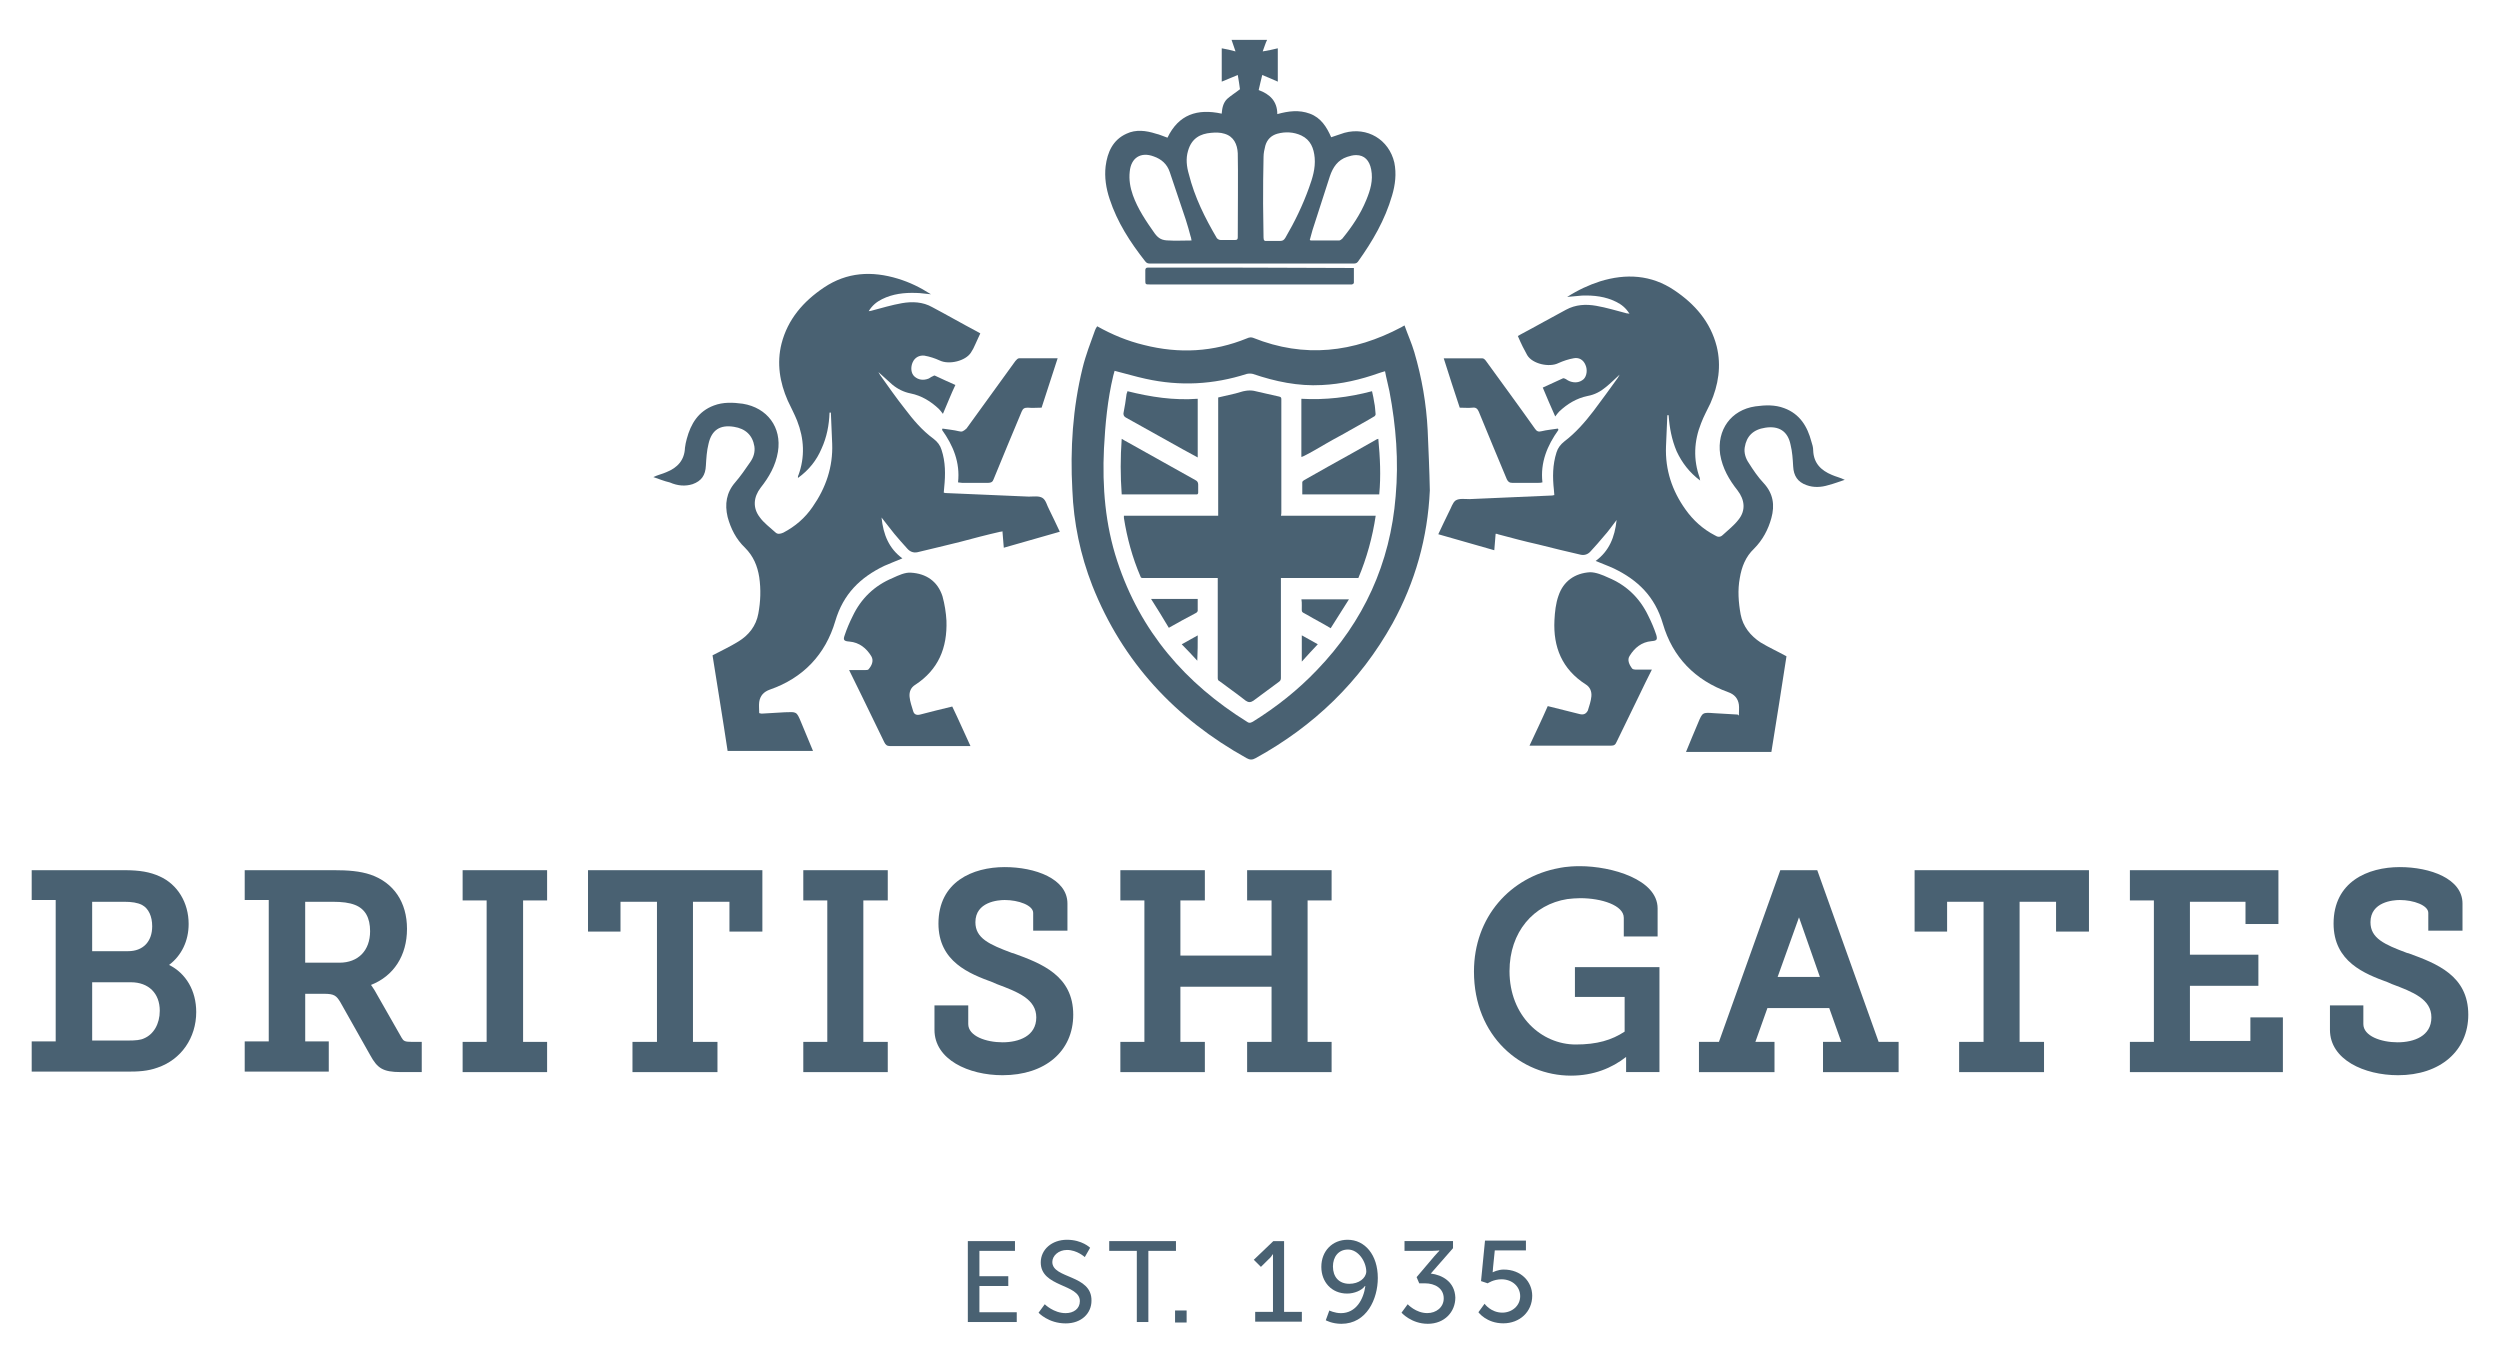 <?xml version="1.0" encoding="utf-8"?>
<!-- Generator: Adobe Illustrator 16.0.0, SVG Export Plug-In . SVG Version: 6.00 Build 0)  -->
<!DOCTYPE svg PUBLIC "-//W3C//DTD SVG 1.1//EN" "http://www.w3.org/Graphics/SVG/1.1/DTD/svg11.dtd">
<svg version="1.1" id="Layer_1" xmlns="http://www.w3.org/2000/svg" xmlns:xlink="http://www.w3.org/1999/xlink" x="0px" y="0px"
	 width="220px" height="120px" viewBox="-70 -38.25 220 120" enable-background="new -70 -38.25 220 120" xml:space="preserve">
<g>
	<polygon fill="#496172" points="16.188,74.917 18.729,74.917 18.729,74.057 16.188,74.057 16.188,71.826 19.318,71.826 
		19.318,70.967 15.169,70.967 15.169,78.088 19.474,78.088 19.474,77.228 16.188,77.228 	"/>
	<path fill="#496172" d="M22.604,72.805c0-0.548,0.546-1.059,1.29-1.059c0.9,0,1.566,0.629,1.566,0.629l0.471-0.822
		c0,0-0.704-0.704-2.037-0.704c-1.33,0-2.308,0.859-2.308,1.996c0,2.19,3.442,1.879,3.442,3.405c0,0.666-0.545,1.056-1.252,1.056
		c-1.056,0-1.838-0.782-1.838-0.782l-0.545,0.745c0,0,0.86,0.94,2.386,0.94c1.408,0,2.271-0.9,2.271-1.997
		C26.09,73.901,22.604,74.293,22.604,72.805z"/>
	<polygon fill="#496172" points="33.485,70.967 27.611,70.967 27.611,71.826 30.04,71.826 30.04,78.088 31.056,78.088 
		31.056,71.826 33.485,71.826 	"/>
	<rect x="33.405" y="77.072" fill="#496172" width="1.018" height="1.059"/>
	<path fill="#496172" d="M42.956,70.967h-0.902l-1.721,1.645l0.628,0.623l0.668-0.661c0.274-0.233,0.35-0.433,0.35-0.433h0.043
		c0,0,0,0.236,0,0.433v4.62h-1.565v0.862h4.107v-0.862h-1.564V70.97h-0.043V70.967z"/>
	<path fill="#496172" d="M48.589,70.849c-1.327,0-2.312,0.978-2.312,2.386c0,1.33,0.903,2.349,2.273,2.349
		c0.624,0,1.29-0.273,1.564-0.666h0.037c-0.155,1.177-0.822,2.389-2.149,2.389c-0.548,0-1.021-0.233-1.021-0.233l-0.312,0.859
		c0,0,0.549,0.312,1.371,0.312c2.23,0,3.208-2.189,3.208-4.03C51.249,72.182,50.115,70.849,48.589,70.849z M48.745,74.724
		c-0.941,0-1.446-0.629-1.446-1.526c0-0.825,0.468-1.489,1.327-1.489c0.903,0,1.607,1.059,1.607,1.957
		C50.195,74.25,49.567,74.724,48.745,74.724z"/>
	<path fill="#496172" d="M55.909,73.823l1.956-2.233v-0.626h-4.268v0.862h2.43c0.392,0,0.629-0.04,0.629-0.04v0.04
		c0,0-0.194,0.193-0.431,0.468l-1.563,1.844l0.23,0.545h0.511c0.86,0,1.645,0.431,1.645,1.328c0,0.782-0.666,1.292-1.445,1.292
		c-1.016,0-1.726-0.779-1.726-0.779l-0.543,0.742c0,0,0.86,0.978,2.312,0.978c1.483,0,2.424-1.056,2.424-2.308
		C58.021,74.527,56.887,73.938,55.909,73.823z"/>
	<path fill="#496172" d="M62.326,73.471c-0.511,0-0.94,0.231-0.94,0.231h-0.038c0,0,0.038-0.156,0.038-0.387l0.155-1.529h2.741
		v-0.862h-3.601l-0.35,3.563l0.586,0.195c0,0,0.511-0.354,1.209-0.354c0.94,0,1.65,0.626,1.65,1.489
		c0,0.862-0.747,1.445-1.569,1.445c-1.016,0-1.564-0.782-1.564-0.782l-0.543,0.747c0,0,0.704,0.976,2.193,0.976
		c1.44,0,2.542-1.016,2.542-2.427C64.83,74.527,63.853,73.471,62.326,73.471z"/>
	<path fill="#496172" d="M82.872,24.628c-0.666-0.037-1.37-0.075-2.036-0.118c-1.017-0.075-1.017-0.075-1.408,0.862
		c-0.355,0.825-0.704,1.686-1.059,2.545c2.504,0,5.009,0,7.513,0c0.474-2.859,0.897-5.675,1.328-8.414
		c-0.779-0.43-1.559-0.782-2.269-1.212c-0.897-0.586-1.563-1.411-1.763-2.467c-0.193-1.059-0.274-2.152-0.075-3.208
		c0.161-0.978,0.511-1.881,1.252-2.58c0.747-0.747,1.253-1.688,1.526-2.7c0.313-1.137,0.161-2.153-0.661-3.053
		c-0.516-0.546-0.94-1.174-1.332-1.798c-0.274-0.393-0.431-0.903-0.35-1.371c0.155-0.981,0.741-1.566,1.8-1.725
		c1.21-0.193,1.994,0.317,2.23,1.489c0.156,0.629,0.194,1.252,0.231,1.918c0.043,0.822,0.393,1.371,1.177,1.645
		c0.624,0.231,1.29,0.194,1.919,0c0.468-0.118,0.979-0.314,1.445-0.467c-0.397-0.196-0.784-0.277-1.134-0.433
		c-0.94-0.39-1.606-1.019-1.645-2.153c0-0.274-0.08-0.548-0.161-0.785c-0.35-1.327-1.016-2.426-2.386-2.934
		c-0.822-0.314-1.678-0.277-2.543-0.159c-2.149,0.314-3.401,2.077-3.096,4.227c0.199,1.214,0.785,2.23,1.532,3.171
		c0.629,0.822,0.741,1.76,0.075,2.58c-0.393,0.511-0.903,0.9-1.37,1.333c-0.237,0.234-0.468,0.193-0.704,0.038
		c-1.06-0.548-1.914-1.333-2.58-2.268c-1.177-1.645-1.801-3.485-1.72-5.56c0.037-0.9,0.075-1.838,0.118-2.741
		c0.037,0,0.07,0,0.113,0c0.075,1.094,0.273,2.152,0.703,3.168c0.474,1.021,1.14,1.881,2.075,2.582
		c-0.038-0.115-0.038-0.156-0.038-0.233c-0.586-1.604-0.511-3.247,0.118-4.813c0.237-0.626,0.543-1.174,0.822-1.76
		c0.704-1.604,0.974-3.289,0.549-5.009c-0.549-2.15-1.919-3.719-3.725-4.931c-2.031-1.371-4.262-1.489-6.535-0.785
		c-0.973,0.314-1.919,0.747-2.897,1.371c0.511-0.038,0.903-0.078,1.296-0.119c1.053-0.038,2.074,0.081,3.01,0.548
		c0.478,0.234,0.865,0.545,1.182,1.056c-0.118-0.038-0.161-0.038-0.236-0.038c-0.902-0.234-1.8-0.511-2.703-0.667
		c-0.897-0.156-1.801-0.116-2.66,0.352c-1.328,0.704-2.623,1.448-3.956,2.152c-0.075,0.038-0.193,0.118-0.273,0.156
		c0.155,0.354,0.273,0.628,0.43,0.94c0.118,0.231,0.273,0.508,0.393,0.742c0.467,0.785,1.956,1.096,2.74,0.704
		c0.431-0.194,0.897-0.352,1.371-0.433c0.43-0.078,0.822,0.121,1.016,0.588c0.193,0.427,0.118,0.976-0.156,1.252
		c-0.354,0.312-0.784,0.35-1.215,0.194c-0.118-0.038-0.236-0.119-0.349-0.194c-0.081-0.04-0.161-0.081-0.236-0.081
		c-0.586,0.277-1.215,0.548-1.801,0.825c0.35,0.862,0.704,1.642,1.097,2.542c0.155-0.196,0.23-0.314,0.349-0.433
		c0.704-0.667,1.526-1.171,2.505-1.371c0.629-0.115,1.134-0.39,1.607-0.785c0.392-0.312,0.778-0.704,1.209-1.094
		c-0.075,0.116-0.113,0.196-0.156,0.274c-0.704,0.978-1.413,1.959-2.149,2.934c-0.747,0.976-1.569,1.916-2.548,2.661
		c-0.35,0.277-0.586,0.586-0.704,0.976c-0.35,1.096-0.35,2.192-0.23,3.289c0,0.156,0.037,0.314,0.037,0.467
		c-0.08,0-0.118,0.038-0.193,0.038c-2.43,0.119-4.854,0.199-7.282,0.317c-0.393,0-0.897-0.081-1.209,0.118
		c-0.274,0.193-0.393,0.664-0.592,1.016c-0.312,0.629-0.623,1.29-0.935,1.957c1.645,0.473,3.283,0.94,4.928,1.408
		c0.038-0.508,0.081-0.976,0.118-1.446c0.081,0,0.156,0,0.193,0.038c1.178,0.314,2.349,0.629,3.563,0.9
		c1.252,0.314,2.505,0.626,3.72,0.9c0.349,0.081,0.666-0.038,0.897-0.312c0.392-0.43,0.784-0.863,1.134-1.292
		c0.393-0.427,0.747-0.938,1.14-1.449c-0.162,1.529-0.667,2.741-1.844,3.604c0.548,0.234,1.097,0.427,1.606,0.664
		c2.112,1.021,3.602,2.467,4.306,4.855c0.859,2.938,2.816,4.969,5.75,6.027c0.549,0.193,0.86,0.549,0.941,1.094
		c0.037,0.312,0,0.626,0,0.976C82.953,24.628,82.91,24.628,82.872,24.628z"/>
	<path fill="#496172" d="M69.018,24.591c-0.941-0.237-1.876-0.471-2.816-0.704c-0.511,1.171-1.059,2.311-1.607,3.482
		c0.199,0,0.317,0,0.393,0c2.273,0,4.504,0,6.771,0c0.279,0,0.398-0.075,0.511-0.35c0.667-1.37,1.327-2.741,1.999-4.111
		c0.35-0.744,0.704-1.448,1.097-2.233c-0.548,0-0.979,0-1.451,0c-0.118,0-0.23-0.038-0.274-0.078
		c-0.273-0.349-0.467-0.785-0.23-1.134c0.43-0.704,1.054-1.215,1.913-1.29c0.473-0.041,0.548-0.118,0.43-0.548
		c-0.193-0.586-0.43-1.134-0.704-1.682c-0.747-1.564-1.918-2.698-3.525-3.364c-0.505-0.237-1.091-0.473-1.602-0.473
		c-1.327,0.081-2.349,0.785-2.778,2.075c-0.236,0.667-0.317,1.411-0.354,2.155c-0.118,2.349,0.666,4.302,2.74,5.632
		c0.393,0.236,0.549,0.629,0.511,1.059c-0.037,0.43-0.193,0.86-0.312,1.252C69.565,24.591,69.334,24.668,69.018,24.591z"/>
	<path fill="#496172" d="M59.585-2.376c0.279-0.038,0.43,0.081,0.548,0.352c0.822,2,1.645,3.993,2.467,5.95
		c0.118,0.233,0.237,0.314,0.468,0.314c0.785,0,1.526,0,2.312,0c0.118,0,0.193,0,0.354-0.041c-0.199-1.76,0.43-3.249,1.408-4.617
		c0-0.04-0.043-0.081-0.043-0.118c-0.468,0.078-0.979,0.118-1.446,0.234c-0.273,0.078-0.43,0-0.586-0.234
		c-1.407-1.994-2.858-3.953-4.299-5.95c-0.081-0.113-0.199-0.231-0.317-0.231c-1.134,0-2.268,0-3.402,0
		c0.468,1.489,0.94,2.935,1.408,4.343C58.844-2.376,59.235-2.335,59.585-2.376z"/>
	<path fill="#496172" d="M-9.056,4.358c0.782-0.277,1.137-0.782,1.174-1.642c0.038-0.629,0.075-1.29,0.234-1.918
		c0.276-1.215,1.018-1.685,2.233-1.489c1.016,0.156,1.642,0.742,1.8,1.72C-3.54,1.54-3.695,2.007-3.969,2.399
		c-0.43,0.629-0.86,1.252-1.333,1.8c-0.779,0.897-0.935,1.916-0.667,3.05c0.277,1.019,0.747,1.957,1.529,2.701
		c0.744,0.745,1.094,1.602,1.252,2.583c0.159,1.097,0.118,2.152-0.078,3.208c-0.194,1.097-0.86,1.919-1.76,2.464
		c-0.704,0.436-1.448,0.785-2.271,1.215c0.43,2.741,0.9,5.56,1.327,8.411c2.504,0,5.009,0,7.514,0
		c-0.352-0.859-0.704-1.68-1.056-2.542c-0.39-0.94-0.39-0.897-1.411-0.86c-0.664,0.038-1.368,0.076-2.032,0.119
		c-0.038,0-0.075,0-0.234-0.043c0-0.35-0.04-0.664,0-0.979c0.078-0.543,0.39-0.897,0.938-1.091c2.937-1.021,4.894-3.096,5.756-6.028
		c0.704-2.386,2.188-3.834,4.302-4.856c0.508-0.231,1.056-0.427,1.604-0.664C8.236,10.025,7.731,8.816,7.575,7.29
		c0.43,0.545,0.785,1.016,1.134,1.446c0.354,0.433,0.747,0.86,1.134,1.295c0.237,0.271,0.548,0.39,0.903,0.312
		c1.252-0.312,2.504-0.586,3.716-0.9c1.174-0.314,2.351-0.626,3.561-0.9c0.038,0,0.116,0,0.193-0.038
		c0.041,0.467,0.081,0.938,0.118,1.445c1.642-0.467,3.249-0.935,4.929-1.408c-0.312-0.667-0.626-1.331-0.936-1.957
		c-0.196-0.349-0.276-0.819-0.585-1.016c-0.312-0.199-0.785-0.118-1.215-0.118c-2.429-0.119-4.853-0.194-7.277-0.312
		c-0.043,0-0.081,0-0.199-0.038c0-0.159,0.04-0.317,0.04-0.473c0.116-1.134,0.116-2.23-0.234-3.29
		c-0.115-0.39-0.352-0.704-0.704-0.975c-1.018-0.745-1.8-1.68-2.542-2.661C8.865-3.239,8.164-4.251,7.459-5.232
		C7.419-5.308,7.379-5.348,7.301-5.506C7.736-5.114,8.123-4.765,8.516-4.41c0.47,0.39,1.019,0.664,1.604,0.779
		c0.981,0.196,1.798,0.704,2.505,1.371c0.118,0.115,0.196,0.234,0.352,0.43c0.393-0.9,0.704-1.722,1.097-2.542
		c-0.629-0.274-1.215-0.548-1.8-0.822c-0.038-0.041-0.156,0.038-0.234,0.075c-0.121,0.043-0.234,0.156-0.352,0.196
		c-0.43,0.159-0.863,0.115-1.215-0.196c-0.312-0.274-0.352-0.819-0.156-1.252c0.193-0.43,0.586-0.626,1.016-0.585
		c0.473,0.081,0.941,0.234,1.371,0.433c0.822,0.39,2.273,0.04,2.741-0.704c0.158-0.234,0.274-0.47,0.392-0.745
		c0.156-0.317,0.274-0.628,0.43-0.94c-0.118-0.075-0.196-0.115-0.274-0.156c-1.333-0.704-2.623-1.448-3.953-2.152
		c-0.825-0.47-1.76-0.508-2.663-0.352c-0.897,0.156-1.798,0.43-2.698,0.667c-0.038,0-0.115,0.038-0.233,0.038
		c0.314-0.511,0.704-0.822,1.174-1.056c0.94-0.468,1.956-0.586,3.015-0.548c0.39,0,0.785,0.081,1.29,0.118
		c-0.978-0.626-1.881-1.056-2.897-1.37c-2.306-0.704-4.498-0.586-6.535,0.785c-1.798,1.212-3.168,2.778-3.719,4.931
		c-0.43,1.723-0.156,3.402,0.548,5.009c0.274,0.586,0.586,1.174,0.822,1.76c0.629,1.604,0.704,3.208,0.116,4.815
		c-0.041,0.04-0.041,0.115-0.041,0.234c0.978-0.704,1.647-1.564,2.077-2.58c0.468-1.021,0.664-2.074,0.704-3.171
		c0.041,0,0.078,0,0.118,0c0.041,0.9,0.078,1.838,0.116,2.741C3.308,2.829,2.684,4.673,1.51,6.355
		c-0.667,0.978-1.529,1.72-2.583,2.271c-0.274,0.116-0.508,0.159-0.704-0.038c-0.471-0.433-1.016-0.825-1.371-1.33
		c-0.626-0.822-0.548-1.76,0.081-2.585c0.742-0.936,1.328-1.957,1.526-3.168c0.349-2.152-0.94-3.875-3.096-4.227
		c-0.86-0.116-1.72-0.156-2.542,0.156C-8.548-2.056-9.209-0.96-9.564,0.368c-0.081,0.274-0.119,0.511-0.159,0.785
		c-0.041,1.097-0.667,1.763-1.642,2.15c-0.354,0.159-0.747,0.236-1.139,0.43c0.47,0.159,0.94,0.355,1.451,0.473
		C-10.349,4.514-9.683,4.554-9.056,4.358z"/>
	<path fill="#496172" d="M15.403,27.406c-0.545-1.171-1.056-2.349-1.604-3.482c-0.979,0.236-1.919,0.468-2.816,0.704
		c-0.314,0.081-0.548,0-0.629-0.312c-0.116-0.393-0.274-0.822-0.312-1.252c-0.041-0.431,0.113-0.823,0.508-1.057
		c2.034-1.333,2.819-3.249,2.738-5.635c-0.038-0.704-0.156-1.449-0.35-2.153c-0.43-1.33-1.448-1.997-2.778-2.074
		c-0.511-0.041-1.097,0.234-1.607,0.47c-1.602,0.667-2.779,1.8-3.521,3.364c-0.274,0.548-0.51,1.097-0.704,1.682
		c-0.158,0.43-0.04,0.511,0.43,0.548c0.863,0.075,1.489,0.586,1.918,1.29c0.234,0.392,0.038,0.822-0.233,1.137
		c-0.041,0.078-0.196,0.078-0.277,0.078c-0.468,0-0.897,0-1.446,0c0.392,0.785,0.742,1.526,1.096,2.231
		c0.667,1.37,1.331,2.74,1.997,4.111c0.116,0.233,0.234,0.349,0.508,0.349c2.271,0,4.503,0,6.771,0
		C15.088,27.406,15.207,27.406,15.403,27.406z"/>
	<path fill="#496172" d="M14.384-0.301c-0.467-0.116-0.978-0.156-1.446-0.234c0,0.038-0.038,0.078-0.038,0.118
		c0.979,1.371,1.602,2.856,1.408,4.617c0.113,0,0.231,0.041,0.35,0.041c0.785,0,1.529,0,2.311,0c0.233,0,0.39-0.078,0.467-0.314
		c0.822-2,1.642-3.993,2.467-5.95c0.113-0.271,0.231-0.352,0.546-0.352c0.39,0.041,0.782,0,1.212,0
		c0.47-1.448,0.94-2.894,1.411-4.345c-1.172,0-2.309,0-3.405,0c-0.113,0-0.231,0.156-0.312,0.236
		c-1.449,1.994-2.859,3.953-4.305,5.947C14.777-0.301,14.659-0.221,14.384-0.301z"/>
	<path fill="#496172" d="M42.758,6.822c0-3.327,0-6.61,0-9.937c0-0.156-0.038-0.196-0.193-0.237
		c-0.747-0.156-1.487-0.349-2.232-0.508c-0.237-0.038-0.468-0.038-0.704,0c-0.317,0.041-0.586,0.159-0.903,0.234
		c-0.508,0.118-1.016,0.236-1.526,0.354c0,3.445,0,6.928,0,10.408c-2.779,0-5.558,0-8.296,0c0,0.078,0,0.159,0,0.196
		c0.277,1.76,0.745,3.482,1.449,5.127c0.038,0.156,0.113,0.156,0.274,0.156c2.112,0,4.225,0,6.302,0c0.078,0,0.156,0,0.233,0
		c0,0.075,0,0.156,0,0.234c0,2.856,0,5.713,0,8.569c0,0.118,0.038,0.236,0.156,0.274c0.782,0.586,1.566,1.137,2.311,1.723
		c0.231,0.158,0.43,0.158,0.664,0c0.744-0.546,1.525-1.137,2.272-1.68c0.118-0.081,0.155-0.196,0.155-0.317c0-2.856,0-5.713,0-8.569
		c0-0.081,0-0.159,0-0.234c2.269,0,4.542,0,6.815,0c0.741-1.763,1.246-3.601,1.526-5.479c-2.779,0-5.563,0-8.336,0
		C42.758,6.981,42.758,6.9,42.758,6.822z"/>
	<path fill="#496172" d="M46.751,0.755c0.661-0.39,1.37-0.742,2.031-1.134c0.747-0.43,1.489-0.822,2.192-1.252
		c0.038-0.038,0.081-0.119,0.081-0.156c-0.043-0.352-0.043-0.704-0.118-1.016c-0.043-0.317-0.118-0.667-0.199-1.021
		c-2.069,0.548-4.105,0.785-6.218,0.667c0,1.72,0,3.404,0,5.127c0.037-0.038,0.069-0.038,0.112-0.038
		C45.38,1.577,46.047,1.15,46.751,0.755z"/>
	<path fill="#496172" d="M29.062-1.513c1.682,0.938,3.364,1.878,5.047,2.816c0.433,0.237,0.862,0.473,1.29,0.704
		c0-1.72,0-3.445,0-5.165c-2.112,0.156-4.144-0.156-6.181-0.667C29.18-3.706,29.18-3.666,29.14-3.588
		c-0.078,0.586-0.159,1.134-0.277,1.72C28.863-1.669,28.944-1.591,29.062-1.513z"/>
	<path fill="#496172" d="M51.094,0.443c-0.704,0.393-1.44,0.822-2.15,1.215c-1.408,0.782-2.816,1.564-4.187,2.349
		c-0.075,0.038-0.156,0.115-0.156,0.193c0,0.354,0,0.667,0,1.059c2.269,0,4.504,0,6.772,0c0.155-1.645,0.075-3.246-0.081-4.893
		C51.174,0.405,51.137,0.405,51.094,0.443z"/>
	<path fill="#496172" d="M35.441,5.103c0-0.236,0-0.473,0-0.707c0-0.196-0.081-0.314-0.234-0.39
		c-1.997-1.097-3.953-2.23-5.949-3.327C29.1,0.602,28.906,0.483,28.71,0.365c-0.118,1.647-0.118,3.249,0,4.893
		c0.041,0,0.041,0,0.078,0c2.19,0,4.342,0,6.535,0C35.398,5.258,35.441,5.178,35.441,5.103z"/>
	<path fill="#496172" d="M44.558,15.04c0,0.667-0.075,0.511,0.474,0.819c0.661,0.395,1.365,0.745,2.068,1.174
		c0.549-0.86,1.064-1.679,1.607-2.542c-1.445,0-2.811,0-4.182,0C44.558,14.647,44.558,14.847,44.558,15.04z"/>
	<path fill="#496172" d="M31.292,14.454c0.548,0.86,1.056,1.682,1.564,2.542c0.822-0.467,1.607-0.897,2.429-1.327
		c0.038-0.041,0.113-0.118,0.113-0.159c0-0.352,0-0.704,0-1.056C34.071,14.454,32.701,14.454,31.292,14.454z"/>
	<path fill="#496172" d="M44.558,19.971c0.474-0.545,0.94-1.019,1.408-1.526c-0.468-0.277-0.935-0.508-1.408-0.785
		C44.558,18.447,44.558,19.151,44.558,19.971z"/>
	<path fill="#496172" d="M35.361,19.893C35.361,19.893,35.398,19.893,35.361,19.893c0.038-0.744,0.038-1.489,0.038-2.23
		c-0.467,0.274-0.935,0.511-1.408,0.785C34.463,18.915,34.931,19.426,35.361,19.893z"/>
	<path fill="#496172" d="M55.635-0.379c-0.118-2.349-0.511-4.617-1.177-6.885c-0.231-0.785-0.586-1.566-0.86-2.349
		c-0.155,0.075-0.193,0.116-0.274,0.156c-4.224,2.233-8.534,2.741-13.034,0.94c-0.156-0.078-0.39-0.041-0.548,0.038
		c-2.972,1.214-5.987,1.371-9.08,0.586c-1.449-0.352-2.779-0.9-4.109-1.645c-0.081,0.119-0.156,0.237-0.193,0.355
		c-0.393,1.096-0.822,2.19-1.097,3.327c-0.86,3.521-1.096,7.083-0.897,10.722c0.113,2.897,0.704,5.713,1.757,8.417
		c2.663,6.729,7.32,11.703,13.582,15.185c0.274,0.159,0.51,0.159,0.785,0c5.129-2.818,9.197-6.731,12.051-11.858
		c1.999-3.641,3.096-7.554,3.284-11.7C55.791,3.146,55.71,1.383,55.635-0.379z M52.818,5.415
		c-0.473,5.906-2.816,11.034-6.928,15.301c-1.682,1.763-3.563,3.251-5.636,4.542c-0.159,0.075-0.277,0.156-0.468,0.038
		c-5.479-3.402-9.435-7.981-11.466-14.165c-1.059-3.208-1.33-6.535-1.171-9.902c0.113-2.15,0.312-4.302,0.817-6.417
		c0.04-0.159,0.081-0.277,0.118-0.43c0.94,0.234,1.841,0.511,2.741,0.704c3.015,0.667,5.95,0.511,8.884-0.43
		c0.156-0.041,0.392-0.041,0.548,0c1.958,0.667,3.989,1.096,6.069,0.978c1.72-0.078,3.396-0.473,5.047-1.059
		c0.155-0.038,0.306-0.113,0.511-0.156c0.112,0.629,0.273,1.177,0.387,1.763C52.856-0.729,53.093,2.321,52.818,5.415z"/>
	<path fill="#496172" d="M30.782-15.25c0.118,0.156,0.237,0.193,0.433,0.193c1.604,0,3.249,0,4.856,0c4.343,0,8.648,0,12.991,0
		c0.156,0,0.312,0,0.431-0.156c1.289-1.8,2.386-3.679,3.009-5.831c0.28-0.938,0.398-1.919,0.199-2.897
		c-0.473-2.032-2.386-3.168-4.386-2.623c-0.392,0.115-0.779,0.274-1.171,0.392c-0.393-0.9-0.903-1.723-1.882-2.077
		c-0.94-0.349-1.881-0.231-2.859,0.041c0-1.134-0.66-1.76-1.64-2.115c0.118-0.467,0.195-0.897,0.314-1.327
		c0.466,0.193,0.938,0.39,1.369,0.585c0-0.978,0-1.956,0-2.934c-0.468,0.118-0.86,0.196-1.329,0.274
		c0.155-0.393,0.23-0.704,0.388-1.019c-1.054,0-2.07,0-3.129,0c0.113,0.352,0.231,0.664,0.349,1.019
		c-0.427-0.118-0.779-0.196-1.212-0.274c0,0.978,0,1.918,0,2.934c0.471-0.196,0.938-0.392,1.411-0.585
		c0.075,0.47,0.156,0.897,0.193,1.252c-0.393,0.312-0.785,0.548-1.137,0.86c-0.352,0.355-0.433,0.822-0.47,1.29
		c-2.152-0.468-3.794,0.078-4.772,2.115c-0.355-0.115-0.667-0.274-1.021-0.352c-0.86-0.277-1.76-0.392-2.583,0
		c-1.212,0.545-1.682,1.642-1.838,2.856c-0.115,0.979,0.038,1.957,0.352,2.897C28.318-18.693,29.455-16.933,30.782-15.25z
		 M47.024-22.726c0.274-0.817,0.704-1.446,1.526-1.72c0.237-0.078,0.511-0.156,0.785-0.156c0.741,0,1.172,0.473,1.327,1.252
		c0.193,0.978-0.075,1.838-0.43,2.701c-0.511,1.25-1.252,2.351-2.112,3.405c-0.08,0.075-0.198,0.156-0.274,0.156
		c-0.822,0-1.649,0-2.467,0c-0.037,0-0.037,0-0.118-0.043c0.081-0.274,0.156-0.548,0.236-0.86
		C46.009-19.555,46.515-21.157,47.024-22.726z M41.192-24.446c0-0.314,0.075-0.667,0.155-0.98c0.157-0.546,0.513-0.9,1.055-1.056
		c0.71-0.196,1.451-0.156,2.118,0.156c0.822,0.392,1.097,1.134,1.172,1.956c0.08,0.941-0.194,1.801-0.506,2.661
		c-0.548,1.529-1.252,2.978-2.074,4.385c-0.118,0.194-0.236,0.274-0.43,0.274c-0.199,0-0.393,0-0.592,0c-0.193,0-0.392,0-0.586,0
		c-0.232,0.038-0.313-0.038-0.313-0.312c0-0.98-0.038-1.956-0.038-2.937C41.154-21.71,41.154-23.076,41.192-24.446z M34.542-24.957
		c0.314-1.134,1.094-1.526,2.034-1.604c0.392-0.038,0.822-0.038,1.174,0.078c0.822,0.234,1.137,0.938,1.174,1.722
		c0.038,1.212,0,6.184,0,7.398c0,0.194-0.075,0.231-0.234,0.231c-0.427,0-0.863,0-1.29,0c-0.115,0-0.234-0.075-0.314-0.156
		c-1.056-1.8-1.956-3.601-2.467-5.635C34.423-23.586,34.345-24.29,34.542-24.957z M29.417-23.154c0.113-1.212,0.975-1.76,2.112-1.33
		c0.667,0.231,1.174,0.664,1.408,1.371c0.47,1.408,0.94,2.779,1.408,4.184c0.156,0.508,0.314,1.019,0.43,1.489
		c0.043,0.078,0.043,0.196,0.081,0.352c-0.473,0-1.645,0.038-1.957,0c-0.629,0-0.94-0.156-1.29-0.629
		c-0.744-1.056-1.489-2.15-1.918-3.364C29.455-21.748,29.336-22.452,29.417-23.154z"/>
	<path fill="#496172" d="M31.174-14.702c-0.038,0-0.118,0-0.156,0c-0.156,0-0.231,0.075-0.231,0.231c0,0.277,0,0.548,0,0.825
		c0,0.427,0,0.427,0.393,0.427c5.869,0,11.739,0,17.608,0c0.08,0,0.155,0,0.198,0c0.075-0.038,0.156-0.075,0.156-0.156
		c0-0.43,0-0.86,0-1.292c-0.156,0-0.236,0-0.354,0C42.956-14.702,37.046-14.702,31.174-14.702z"/>
	<path fill="#496172" d="M-55.121,46.663c1.094-0.822,1.722-2.112,1.722-3.601c0-1.881-0.978-3.485-2.542-4.187
		c-0.86-0.393-1.763-0.549-3.133-0.549h-8.137v2.623h2.112v12.442h-2.112v2.662h8.414c0.981,0,1.798-0.04,2.66-0.352
		c2.078-0.704,3.405-2.623,3.405-4.891C-52.732,48.932-53.632,47.405-55.121,46.663z M-61.89,41.106h2.816
		c0.667,0,1.174,0.077,1.567,0.276c0.588,0.31,0.9,1.013,0.9,1.879c0,1.367-0.822,2.192-2.112,2.192h-3.171V41.106z M-57.311,53.121
		c-0.314,0.158-0.782,0.195-1.37,0.195h-3.208v-5.127h3.407c1.564,0,2.542,0.979,2.542,2.505
		C-55.94,51.866-56.489,52.769-57.311,53.121z"/>
	<path fill="#496172" d="M-34.652,53.08l-2.386-4.187c-0.118-0.193-0.236-0.352-0.314-0.47c1.997-0.782,3.168-2.583,3.168-4.932
		s-1.171-4.068-3.208-4.772c-0.935-0.312-1.957-0.393-3.246-0.393h-7.828v2.623h2.115v12.442h-2.115v2.662h7.398v-2.662h-2.074
		v-4.188h1.647c0.9,0,1.094,0.156,1.449,0.747l2.623,4.654c0.626,1.135,1.094,1.489,2.698,1.489h1.838v-2.66h-0.9
		C-34.375,53.436-34.494,53.354-34.652,53.08z M-40.129,46.467h-3.015v-5.36h2.429c0.822,0,1.446,0.077,1.956,0.276
		c0.897,0.353,1.328,1.132,1.328,2.309C-37.431,45.411-38.487,46.467-40.129,46.467z"/>
	<polygon fill="#496172" points="-29.289,40.988 -27.176,40.988 -27.176,53.436 -29.289,53.436 -29.289,56.096 -21.855,56.096 
		-21.855,53.436 -23.968,53.436 -23.968,40.988 -21.855,40.988 -21.855,38.327 -29.289,38.327 	"/>
	<polygon fill="#496172" points="-18.255,43.729 -15.396,43.729 -15.396,41.106 -12.187,41.106 -12.187,53.436 -14.342,53.436 
		-14.342,56.096 -6.863,56.096 -6.863,53.436 -9.019,53.436 -9.019,41.106 -5.808,41.106 -5.808,43.729 -2.911,43.729 
		-2.911,38.327 -18.255,38.327 	"/>
	<polygon fill="#496172" points="0.69,40.988 2.802,40.988 2.802,53.436 0.69,53.436 0.69,56.096 8.123,56.096 8.123,53.436 
		5.974,53.436 5.974,40.988 8.123,40.988 8.123,38.327 0.69,38.327 	"/>
	<path fill="#496172" d="M24.445,51.046c0-3.442-2.778-4.501-5.246-5.401l-0.156-0.04c-1.994-0.744-3.208-1.29-3.208-2.698
		c0-1.8,1.994-1.956,2.58-1.956c1.215,0,2.505,0.468,2.505,1.134v1.564h3.015v-2.387c0-2.192-2.859-3.208-5.52-3.208
		c-2.816,0-5.831,1.29-5.831,4.971c0,3.365,2.741,4.418,4.775,5.165l0.352,0.156c1.881,0.704,3.482,1.33,3.482,2.935
		c0,1.645-1.526,2.192-2.972,2.192c-1.448,0-3.015-0.548-3.015-1.606v-1.643h-2.972v2.152c0,2.623,3.009,3.993,5.987,3.993
		C21.979,56.369,24.445,54.255,24.445,51.046z"/>
	<polygon fill="#496172" points="39.747,53.436 39.747,56.096 47.181,56.096 47.181,53.436 45.068,53.436 45.068,40.988 
		47.181,40.988 47.181,38.327 39.747,38.327 39.747,40.988 41.897,40.988 41.897,45.841 33.875,45.841 33.875,40.988 36.027,40.988 
		36.027,38.327 28.592,38.327 28.592,40.988 30.707,40.988 30.707,53.436 28.592,53.436 28.592,56.096 36.027,56.096 36.027,53.436 
		33.875,53.436 33.875,48.582 41.897,48.582 41.897,53.436 	"/>
	<path fill="#496172" d="M89.918,38.327h-3.251l-5.401,15.108h-1.758v2.66h6.648v-2.66h-1.683l1.06-2.978h5.438l1.059,2.978h-1.606
		v2.66h6.653v-2.66h-1.758L89.918,38.327z M86.431,47.72l1.881-5.243l1.838,5.243H86.431z"/>
	<polygon fill="#496172" points="98.485,43.729 101.345,43.729 101.345,41.106 104.553,41.106 104.553,53.436 102.403,53.436 
		102.403,56.096 109.874,56.096 109.874,53.436 107.724,53.436 107.724,41.106 110.933,41.106 110.933,43.729 113.829,43.729 
		113.829,38.327 98.485,38.327 	"/>
	<polygon fill="#496172" points="128.034,53.354 122.713,53.354 122.713,48.501 128.738,48.501 128.738,45.763 122.713,45.763 
		122.713,41.106 127.604,41.106 127.604,43.063 130.501,43.063 130.501,38.327 117.431,38.327 117.431,40.988 119.542,40.988 
		119.542,53.436 117.431,53.436 117.431,56.096 130.894,56.096 130.894,51.28 128.034,51.28 	"/>
	<path fill="#496172" d="M141.97,45.645l-0.161-0.04c-1.994-0.744-3.208-1.29-3.208-2.698c0-1.8,1.999-1.956,2.585-1.956
		c1.209,0,2.504,0.468,2.504,1.134v1.564h3.01v-2.387c0-2.192-2.854-3.208-5.514-3.208c-2.822,0-5.831,1.29-5.831,4.971
		c0,3.365,2.735,4.418,4.772,5.165l0.354,0.156c1.876,0.704,3.482,1.33,3.482,2.935c0,1.645-1.526,2.192-2.978,2.192
		c-1.445,0-3.01-0.548-3.01-1.606v-1.643h-2.939v2.152c0,2.623,3.015,3.993,5.992,3.993c3.72,0,6.181-2.154,6.181-5.325
		C147.21,47.604,144.432,46.545,141.97,45.645z"/>
	<path fill="#496172" d="M68.55,49.479h4.418v3.053c-1.135,0.747-2.424,1.134-4.3,1.134c-3.016,0-5.831-2.504-5.831-6.454
		c0-3.445,2.111-5.875,5.084-6.343c0.354-0.04,0.747-0.08,1.14-0.08c1.875,0,3.832,0.629,3.832,1.726v1.645h2.977v-2.467
		c0-2.543-4.03-3.72-6.847-3.72c-1.134,0-1.801,0.161-1.801,0.161c-4.305,0.779-7.513,4.303-7.513,9.115
		c0,5.713,4.148,9.158,8.534,9.158c1.994,0,3.601-0.666,4.854-1.645v1.33h2.935v-9.236h-7.438v2.623H68.55L68.55,49.479z"/>
</g>
</svg>
